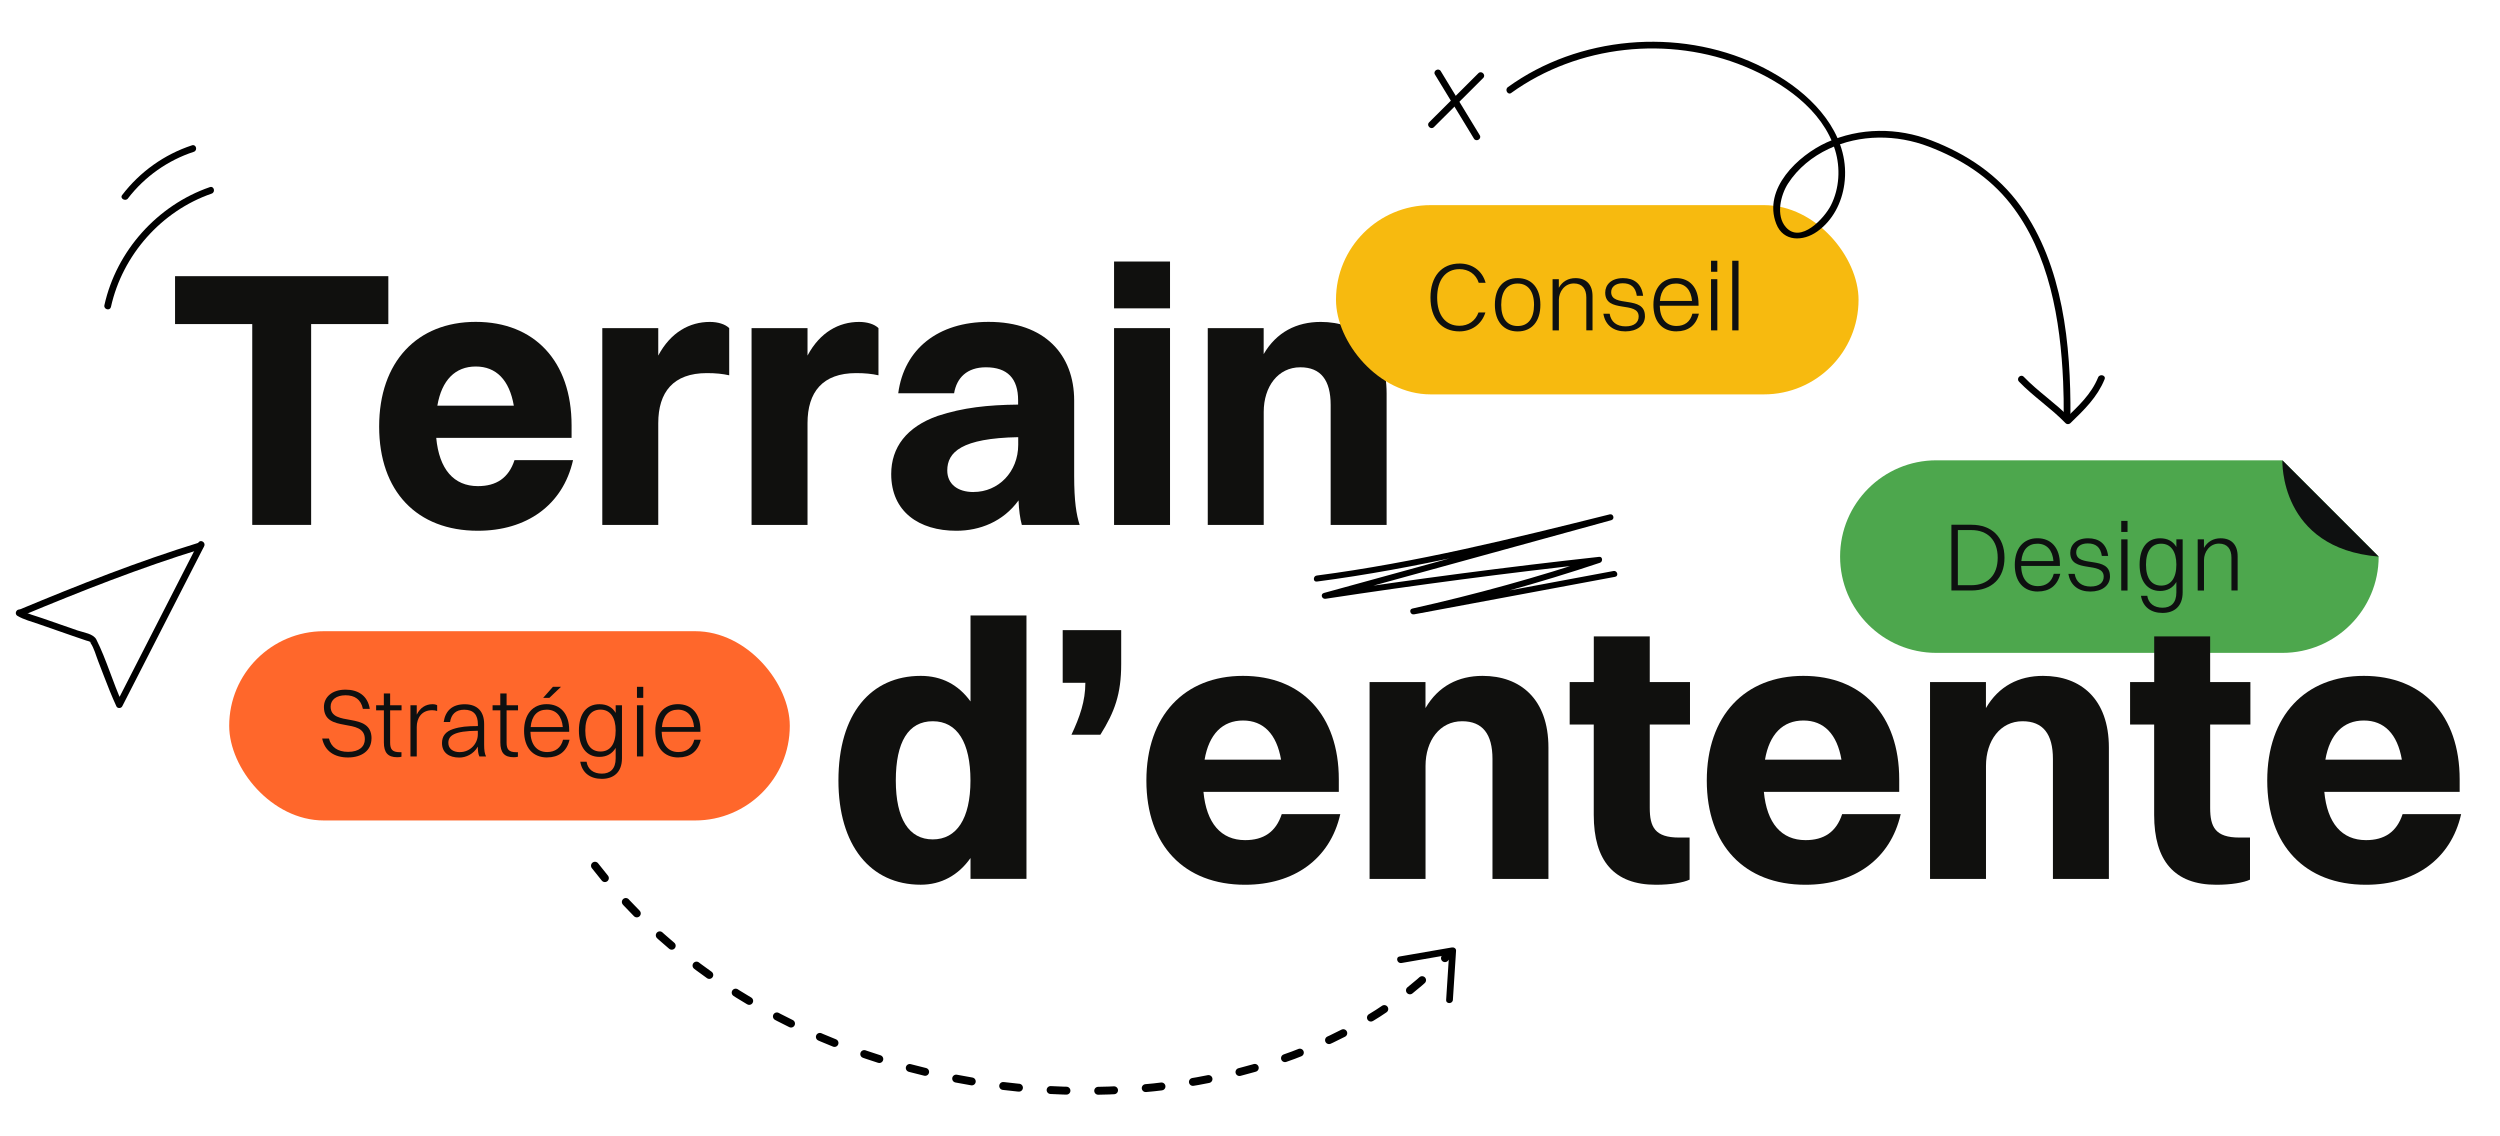 <?xml version="1.0" encoding="UTF-8"?>
<svg xmlns="http://www.w3.org/2000/svg" id="Accueil" viewBox="0 0 512 232.66">
  <defs>
    <style>
      .cls-1 {
        fill: #000;
      }

      .cls-1, .cls-2, .cls-3, .cls-4, .cls-5, .cls-6 {
        stroke-width: 0px;
      }

      .cls-2 {
        fill: #4da74d;
      }

      .cls-3 {
        fill: #f7ba0f;
      }

      .cls-4 {
        fill: #0e1010;
      }

      .cls-7 {
        fill: none;
        stroke: #000;
        stroke-dasharray: 0 0 3.25 6.5;
        stroke-linecap: round;
        stroke-miterlimit: 10;
        stroke-width: 1.62px;
      }

      .cls-5 {
        fill: #10100e;
      }

      .cls-6 {
        fill: #ff672b;
      }
    </style>
  </defs>
  <g>
    <rect class="cls-6" x="46.94" y="129.27" width="114.81" height="38.76" rx="19.38" ry="19.38"></rect>
    <g>
      <path class="cls-4" d="M76.08,151.23c0,2.52-2.04,3.9-4.81,3.9s-4.75-1.29-5.29-3.88h1.39c.42,1.76,1.8,2.73,3.92,2.73,2.24,0,3.43-1.05,3.43-2.59,0-4.63-8.38-1.05-8.38-6.61,0-1.9,1.52-3.54,4.44-3.54,2.53,0,4.52,1.21,4.95,3.94h-1.41c-.4-1.94-1.68-2.79-3.56-2.79s-3.05.93-3.05,2.32c0,4.34,8.38.85,8.38,6.54Z"></path>
      <path class="cls-4" d="M78.61,145.47h-1.58v-1.03h1.58v-2.42h1.29v2.42h2.34v1.03h-2.34v6.58c0,1.39.4,2,2,2h.32v.93c-.16.06-.51.1-.87.1-1.9,0-2.73-.93-2.73-3.03v-6.58Z"></path>
      <path class="cls-4" d="M84.06,144.44h1.29v1.92c.69-1.43,1.86-2.14,3.23-2.14.4,0,.75.08.95.22v1.17c-.28-.1-.65-.16-1.03-.16-2.14,0-3.15,1.58-3.15,3.45v6.02h-1.29v-10.48Z"></path>
      <path class="cls-4" d="M90.87,147.85c.34-2.28,1.76-3.62,4.3-3.62,2.69,0,3.98,1.58,3.98,4.04v4.2c0,1.15.1,1.9.4,2.46h-1.37c-.26-.5-.32-1.29-.32-2.02-.89,1.56-2.46,2.24-3.78,2.24-2.16,0-3.56-1.03-3.56-2.97,0-1.43.77-2.38,2.28-2.87,1.45-.48,2.91-.61,5.07-.61v-.36c0-1.92-.85-2.99-2.81-2.99-1.74,0-2.65.97-2.89,2.52h-1.29ZM94.2,154.03c2.06,0,3.66-1.7,3.66-3.64v-.73c-4.97.02-6.04,1.05-6.04,2.48,0,1.19.93,1.9,2.38,1.9Z"></path>
      <path class="cls-4" d="M102.46,145.47h-1.58v-1.03h1.58v-2.42h1.29v2.42h2.34v1.03h-2.34v6.58c0,1.39.4,2,2,2h.32v.93c-.16.06-.51.1-.87.1-1.9,0-2.73-.93-2.73-3.03v-6.58Z"></path>
      <path class="cls-4" d="M112.06,155.13c-2.97,0-4.73-2.04-4.73-5.45s1.78-5.47,4.63-5.47,4.61,2,4.61,5.31v.36h-7.94c.06,2.63,1.31,4.14,3.43,4.14,1.64,0,2.83-.85,3.25-2.52h1.33c-.57,2.46-2.28,3.62-4.57,3.62ZM108.68,148.9h6.58c-.2-2.26-1.37-3.56-3.29-3.56s-3.09,1.25-3.29,3.56ZM113.25,140.66h1.64l-2.38,2.26h-1.27l2-2.26Z"></path>
      <path class="cls-4" d="M118.56,149.63c0-3.51,1.6-5.41,4.2-5.41,1.54,0,2.65.61,3.33,1.78v-1.56h1.29v10.85c0,2.93-1.78,4.22-4.12,4.22s-4.04-1.19-4.42-3.51h1.29c.24,1.58,1.43,2.44,3.13,2.44s2.83-.97,2.83-3.11v-2.16c-.71,1.21-1.86,1.84-3.33,1.84-2.63,0-4.2-2.02-4.2-5.39ZM126.09,149.61c0-2.69-1.13-4.28-3.11-4.28s-3.11,1.52-3.11,4.3,1.13,4.28,3.11,4.28,3.11-1.52,3.11-4.3Z"></path>
      <path class="cls-4" d="M130.45,140.66h1.29v2.26h-1.29v-2.26ZM130.45,144.44h1.29v10.48h-1.29v-10.48Z"></path>
      <path class="cls-4" d="M138.94,155.13c-2.97,0-4.73-2.04-4.73-5.45s1.78-5.47,4.63-5.47,4.61,2,4.61,5.31v.36h-7.94c.06,2.63,1.31,4.14,3.43,4.14,1.64,0,2.83-.85,3.25-2.52h1.33c-.57,2.46-2.28,3.62-4.57,3.62ZM135.56,148.9h6.58c-.2-2.26-1.37-3.56-3.29-3.56s-3.09,1.25-3.29,3.56Z"></path>
    </g>
  </g>
  <g>
    <path class="cls-5" d="M51.66,66.37h-15.81v-9.81h43.68v9.81h-15.81v41.13h-12.06v-41.13Z"></path>
    <path class="cls-5" d="M97.88,108.7c-12.51,0-20.23-8.09-20.23-21.35s7.79-21.43,19.78-21.43,19.63,8.02,19.63,21.2v2.55h-27.72c.6,6.44,3.6,9.89,8.54,9.89,3.75,0,6.29-1.65,7.49-5.32h11.99c-2.1,9.29-9.59,14.46-19.48,14.46ZM89.57,83.08h15.66c-.9-5.24-3.6-8.02-7.79-8.02s-6.97,2.77-7.87,8.02Z"></path>
    <path class="cls-5" d="M123.35,67.2h11.46v5.62c2.55-4.79,6.44-6.89,10.56-6.89,1.65,0,3.15.45,3.97,1.27v9.66c-1.35-.3-2.77-.45-4.57-.45-6.89,0-9.96,3.9-9.96,10.26v20.83h-11.46v-40.31Z"></path>
    <path class="cls-5" d="M153.92,67.2h11.46v5.62c2.55-4.79,6.44-6.89,10.56-6.89,1.65,0,3.15.45,3.97,1.27v9.66c-1.35-.3-2.77-.45-4.57-.45-6.89,0-9.96,3.9-9.96,10.26v20.83h-11.46v-40.31Z"></path>
    <path class="cls-5" d="M183.96,80.53c1.2-9.06,8.17-14.61,18.5-14.61,11.54,0,17.53,6.74,17.53,16.11v15.43c0,5.24.45,7.94,1.12,10.04h-11.84c-.37-1.35-.6-3.07-.67-5.02-3.15,4.35-7.94,6.22-12.74,6.22-7.64,0-13.34-3.9-13.34-11.61,0-5.47,3.15-9.66,9.51-11.91,5.24-1.72,10.26-2.25,16.48-2.32v-.9c0-4.42-2.17-6.74-6.59-6.74-3.9,0-5.99,2.17-6.52,5.32h-11.46ZM199.39,100.76c5.09,0,9.14-4.12,9.14-9.66v-1.57c-11.61.22-14.53,3.07-14.53,6.82,0,2.7,2.02,4.42,5.39,4.42Z"></path>
    <path class="cls-5" d="M228.16,53.56h11.46v9.59h-11.46v-9.59ZM228.16,67.2h11.46v40.31h-11.46v-40.31Z"></path>
    <path class="cls-5" d="M247.34,67.2h11.46v5.32c2.62-4.5,6.74-6.59,11.69-6.59,7.72,0,13.49,4.72,13.49,14.68v26.9h-11.46v-24.57c0-5.09-2.02-7.72-6.22-7.72-4.57,0-7.49,3.97-7.49,9.14v23.15h-11.46v-40.31Z"></path>
  </g>
  <path class="cls-1" d="M269.65,119.11c20.41-2.66,40.4-7.6,60.34-12.58l-.33-1.19c-19.51,5.37-39.01,10.73-58.52,16.1-.78.22-.44,1.3.33,1.19,18.63-2.84,37.31-5.3,56.04-7.36l-.16-1.21c-12.5,4.18-25.22,7.7-38.09,10.57-.78.17-.44,1.33.33,1.19,13.73-2.56,27.46-5.13,41.19-7.69.78-.15.45-1.33-.33-1.19-13.73,2.56-27.46,5.13-41.19,7.69l.33,1.19c12.87-2.87,25.58-6.39,38.09-10.57.62-.21.56-1.29-.16-1.21-18.84,2.07-37.63,4.54-56.37,7.4l.33,1.19c19.51-5.37,39.01-10.73,58.52-16.1.76-.21.44-1.38-.33-1.19-19.83,4.95-39.72,9.88-60.01,12.53-.77.1-.78,1.33,0,1.23h0Z"></path>
  <path class="cls-1" d="M22.72,62.87c2.35-10.63,10.33-19.66,20.63-23.22.83-.29.48-1.62-.37-1.33-10.75,3.71-19.14,13.07-21.6,24.18-.19.87,1.14,1.23,1.33.37h0Z"></path>
  <path class="cls-1" d="M26.21,40.63c3.41-4.45,8.16-7.8,13.48-9.54.84-.28.48-1.61-.37-1.33-5.69,1.87-10.66,5.43-14.3,10.18-.54.7.66,1.39,1.19.7h0Z"></path>
  <g>
    <path class="cls-1" d="M40.82,111.11c-12.47,3.84-24.62,8.64-36.66,13.66-.81.34-.45,1.67.37,1.33,12.04-5.02,24.19-9.82,36.66-13.66.85-.26.49-1.59-.37-1.33h0Z"></path>
    <path class="cls-1" d="M40.63,111.17c-5.59,10.93-11.19,21.87-16.78,32.8h1.19c-1.95-4.24-3.21-8.81-5.3-12.98-.6-1.21-2.63-1.45-3.83-1.86-2.38-.82-4.76-1.64-7.13-2.48-1.46-.52-3.18-.91-4.52-1.72-.76-.46-1.46.73-.7,1.19,1.3.79,2.97,1.19,4.39,1.7,2.31.82,4.63,1.63,6.95,2.42.92.31,1.83.63,2.75.94.24.08.56.13.77.26.07.04.19.03.25.09.18.16-.39-.22-.13.15.73,1.05,1.1,2.55,1.57,3.74.39,1,.77,2.01,1.16,3.01.8,2.1,1.63,4.19,2.57,6.23.21.47.97.44,1.19,0,5.59-10.93,11.19-21.87,16.78-32.8.4-.79-.79-1.49-1.19-.7h0Z"></path>
  </g>
  <g>
    <g>
      <path class="cls-2" d="M487.15,113.99h0c0,10.89-8.83,19.72-19.72,19.72h-70.86c-10.89,0-19.72-8.83-19.72-19.72h0c0-10.89,8.83-19.72,19.72-19.72h70.86s19.72,19.72,19.72,19.72h0Z"></path>
      <path class="cls-4" d="M467.43,94.27s-.69,18.04,19.72,19.72c0,0,0,0,0,0l-19.72-19.72h0Z"></path>
    </g>
    <g>
      <path class="cls-4" d="M399.65,107.47h4.1c4.16,0,6.77,2.52,6.77,6.75s-2.61,6.71-6.77,6.71h-4.1v-13.47ZM409.13,114.22c0-3.56-2.02-5.66-5.39-5.66h-2.77v11.29h2.77c3.37,0,5.39-2.08,5.39-5.62Z"></path>
      <path class="cls-4" d="M417.36,121.15c-2.97,0-4.73-2.04-4.73-5.45s1.78-5.47,4.63-5.47,4.61,2,4.61,5.31v.36h-7.94c.06,2.63,1.31,4.14,3.43,4.14,1.64,0,2.83-.85,3.25-2.52h1.33c-.57,2.46-2.28,3.62-4.57,3.62ZM413.97,114.91h6.58c-.2-2.26-1.37-3.56-3.29-3.56s-3.09,1.25-3.29,3.56Z"></path>
      <path class="cls-4" d="M432.13,118c0,1.96-1.68,3.15-4.02,3.15s-4.1-1.19-4.5-3.62h1.29c.26,1.68,1.45,2.59,3.25,2.59s2.69-.83,2.69-2.02c0-3.27-6.85-.57-6.85-4.89,0-1.58,1.19-2.97,3.66-2.97,2.18,0,3.78,1.07,4.1,3.62h-1.29c-.26-1.84-1.29-2.57-2.89-2.57-1.51,0-2.36.77-2.36,1.82,0,3.27,6.91.53,6.91,4.89Z"></path>
      <path class="cls-4" d="M434.43,106.68h1.29v2.26h-1.29v-2.26ZM434.43,110.46h1.29v10.48h-1.29v-10.48Z"></path>
      <path class="cls-4" d="M438.19,115.65c0-3.51,1.6-5.41,4.2-5.41,1.54,0,2.65.61,3.33,1.78v-1.56h1.29v10.85c0,2.93-1.78,4.22-4.12,4.22s-4.04-1.19-4.42-3.51h1.29c.24,1.58,1.43,2.44,3.13,2.44s2.83-.97,2.83-3.11v-2.16c-.71,1.21-1.86,1.84-3.33,1.84-2.63,0-4.2-2.02-4.2-5.39ZM445.72,115.63c0-2.69-1.13-4.28-3.11-4.28s-3.11,1.52-3.11,4.3,1.13,4.28,3.11,4.28,3.11-1.52,3.11-4.3Z"></path>
      <path class="cls-4" d="M450.08,110.46h1.29v1.76c.71-1.29,1.92-1.98,3.41-1.98,2.22,0,3.49,1.33,3.49,3.68v7.01h-1.27v-6.73c0-1.7-.79-2.87-2.55-2.87-1.94,0-3.07,1.76-3.07,3.35v6.26h-1.29v-10.48Z"></path>
    </g>
  </g>
  <g>
    <path class="cls-5" d="M171.71,159.85c0-13.71,6.67-21.43,16.86-21.43,4.27,0,7.72,1.8,10.19,5.24v-17.61h11.46v53.94h-11.46v-4.27c-2.47,3.52-5.99,5.47-10.19,5.47-10.34,0-16.86-8.09-16.86-21.35ZM198.75,159.85c0-7.79-2.7-12.14-7.72-12.14s-7.57,4.27-7.57,12.14,2.7,12.06,7.57,12.06,7.72-4.2,7.72-12.06Z"></path>
    <path class="cls-5" d="M217.63,129.05h11.99v6.97c0,6.14-1.35,9.81-4.27,14.46h-5.92c1.72-3.67,2.85-6.89,2.85-10.64h-4.64v-10.79Z"></path>
    <path class="cls-5" d="M255.01,181.2c-12.51,0-20.23-8.09-20.23-21.35s7.79-21.43,19.78-21.43,19.63,8.02,19.63,21.2v2.55h-27.72c.6,6.44,3.6,9.89,8.54,9.89,3.75,0,6.29-1.65,7.49-5.32h11.99c-2.1,9.29-9.59,14.46-19.48,14.46ZM246.7,155.58h15.66c-.9-5.24-3.6-8.02-7.79-8.02s-6.97,2.77-7.87,8.02Z"></path>
    <path class="cls-5" d="M280.48,139.69h11.46v5.32c2.62-4.5,6.74-6.59,11.69-6.59,7.72,0,13.49,4.72,13.49,14.68v26.9h-11.46v-24.57c0-5.09-2.02-7.72-6.22-7.72-4.57,0-7.49,3.97-7.49,9.14v23.15h-11.46v-40.31Z"></path>
    <path class="cls-5" d="M326.41,148.38h-4.94v-8.69h4.94v-9.36h11.46v9.36h8.24v8.69h-8.24v17.08c0,3.9,1.05,6.07,5.99,6.07h2.17v8.62c-1.27.6-3.82,1.05-6.89,1.05-8.62,0-12.74-4.94-12.74-14.31v-18.5Z"></path>
    <path class="cls-5" d="M369.78,181.2c-12.51,0-20.23-8.09-20.23-21.35s7.79-21.43,19.78-21.43,19.63,8.02,19.63,21.2v2.55h-27.72c.6,6.44,3.6,9.89,8.54,9.89,3.75,0,6.29-1.65,7.49-5.32h11.99c-2.1,9.29-9.59,14.46-19.48,14.46ZM361.47,155.58h15.66c-.9-5.24-3.6-8.02-7.79-8.02s-6.97,2.77-7.87,8.02Z"></path>
    <path class="cls-5" d="M395.26,139.69h11.46v5.32c2.62-4.5,6.74-6.59,11.69-6.59,7.72,0,13.49,4.72,13.49,14.68v26.9h-11.46v-24.57c0-5.09-2.02-7.72-6.22-7.72-4.57,0-7.49,3.97-7.49,9.14v23.15h-11.46v-40.31Z"></path>
    <path class="cls-5" d="M441.18,148.38h-4.94v-8.69h4.94v-9.36h11.46v9.36h8.24v8.69h-8.24v17.08c0,3.9,1.05,6.07,5.99,6.07h2.17v8.62c-1.27.6-3.82,1.05-6.89,1.05-8.62,0-12.74-4.94-12.74-14.31v-18.5Z"></path>
    <path class="cls-5" d="M484.56,181.2c-12.51,0-20.23-8.09-20.23-21.35s7.79-21.43,19.78-21.43,19.63,8.02,19.63,21.2v2.55h-27.72c.6,6.44,3.6,9.89,8.54,9.89,3.75,0,6.29-1.65,7.49-5.32h11.99c-2.1,9.29-9.59,14.46-19.48,14.46ZM476.24,155.58h15.66c-.9-5.24-3.6-8.02-7.79-8.02s-6.97,2.77-7.87,8.02Z"></path>
  </g>
  <g>
    <path class="cls-7" d="M121.85,177.3c44.03,56.81,137.06,58.94,174.51,18.48"></path>
    <path class="cls-1" d="M286.99,197.23c3.12-.54,6.23-1.08,9.35-1.62.45-.08.9-.16,1.35-.23l-.87-.67c-.19,2.93-.38,5.86-.57,8.79-.03.42-.06.84-.08,1.27-.06.89,1.32.88,1.38,0,.19-2.93.38-5.86.57-8.79.03-.42.06-.84.08-1.27.03-.49-.46-.74-.87-.67-3.12.54-6.23,1.08-9.35,1.62-.45.08-.9.16-1.35.23-.87.15-.5,1.48.37,1.33h0Z"></path>
  </g>
  <g>
    <g>
      <rect class="cls-3" x="273.61" y="42.01" width="107.02" height="38.76" rx="19.38" ry="19.38"></rect>
      <g>
        <path class="cls-4" d="M302.84,57.91c-.55-1.78-2.1-2.79-3.94-2.79-2.87,0-4.57,2.24-4.57,5.82s1.7,5.78,4.57,5.78c1.78,0,3.25-.95,3.9-2.73h1.41c-.77,2.48-2.87,3.88-5.33,3.88-3.68,0-5.92-2.63-5.92-6.93s2.26-6.97,5.98-6.97c2.48,0,4.61,1.39,5.31,3.94h-1.41Z"></path>
        <path class="cls-4" d="M306.15,62.43c0-3.54,1.78-5.47,4.67-5.47s4.65,2.06,4.65,5.47-1.78,5.45-4.65,5.45-4.67-2.04-4.67-5.45ZM314.17,62.43c0-2.75-1.23-4.36-3.35-4.36s-3.37,1.54-3.37,4.36,1.23,4.34,3.37,4.34,3.35-1.54,3.35-4.34Z"></path>
        <path class="cls-4" d="M317.96,57.18h1.29v1.76c.71-1.29,1.92-1.98,3.41-1.98,2.22,0,3.49,1.33,3.49,3.68v7.01h-1.27v-6.73c0-1.7-.79-2.87-2.55-2.87-1.94,0-3.07,1.76-3.07,3.35v6.26h-1.29v-10.48Z"></path>
        <path class="cls-4" d="M336.89,64.72c0,1.96-1.68,3.15-4.02,3.15s-4.1-1.19-4.5-3.62h1.29c.26,1.68,1.45,2.59,3.25,2.59s2.69-.83,2.69-2.02c0-3.27-6.85-.57-6.85-4.89,0-1.58,1.19-2.97,3.66-2.97,2.18,0,3.78,1.07,4.1,3.62h-1.29c-.26-1.84-1.29-2.57-2.89-2.57-1.51,0-2.36.77-2.36,1.82,0,3.27,6.91.53,6.91,4.89Z"></path>
        <path class="cls-4" d="M343.35,67.87c-2.97,0-4.73-2.04-4.73-5.45s1.78-5.47,4.63-5.47,4.61,2,4.61,5.31v.36h-7.94c.06,2.63,1.31,4.14,3.43,4.14,1.64,0,2.83-.85,3.25-2.52h1.33c-.57,2.46-2.28,3.62-4.57,3.62ZM339.96,61.63h6.57c-.2-2.26-1.37-3.56-3.29-3.56s-3.09,1.25-3.29,3.56Z"></path>
        <path class="cls-4" d="M350.42,53.4h1.29v2.26h-1.29v-2.26ZM350.42,57.18h1.29v10.48h-1.29v-10.48Z"></path>
        <path class="cls-4" d="M354.76,53.4h1.29v14.26h-1.29v-14.26Z"></path>
      </g>
    </g>
    <g>
      <g>
        <path class="cls-1" d="M413.47,78.14c2.97,3.09,6.59,5.44,9.56,8.53.26.27.71.26.98,0,2.81-2.72,5.51-5.3,7.01-9,.33-.82-1-1.18-1.33-.37-1.4,3.44-4.04,5.86-6.65,8.39h.98c-2.97-3.09-6.59-5.44-9.56-8.53-.62-.64-1.59.34-.98.98h0Z"></path>
        <path class="cls-1" d="M309.52,19.02c13.66-9.82,32.29-11.8,47.82-5.4,7.67,3.17,15.95,8.78,18.49,17.12,1.12,3.67.89,7.86-.86,11.31-1.35,2.66-6.21,7.92-9.23,4.47-2.09-2.38-1.07-6.58.46-8.95,2.01-3.11,4.97-5.5,8.3-7.07,6.44-3.04,13.93-2.99,20.52-.47s12.36,6.16,16.72,11.71c7.98,10.15,10.24,23.87,10.79,36.42.1,2.33.14,4.67.12,7.01,0,.89,1.38.89,1.38,0,.08-14.52-1.47-30.76-10.21-42.94-4.62-6.44-11-10.67-18.32-13.49-6.88-2.65-14.63-2.65-21.39.43-5.84,2.66-13.13,9.5-10.33,16.67,1.45,3.72,5.49,3.63,8.39,1.57,3.18-2.25,5.03-5.89,5.55-9.69,1.24-9.03-4.96-16.54-12.07-21.24-14.97-9.9-35.36-10.43-51.16-2.15-1.97,1.03-3.86,2.21-5.67,3.51-.71.51-.03,1.71.7,1.19h0Z"></path>
      </g>
      <path class="cls-1" d="M302.78,14.99c-2.94,2.93-5.88,5.87-8.83,8.8-.42.42-.85.84-1.27,1.27-.63.63.35,1.6.98.98,2.94-2.93,5.88-5.87,8.83-8.8.42-.42.85-.84,1.27-1.27.63-.63-.35-1.6-.98-.98h0Z"></path>
      <path class="cls-1" d="M293.88,15.27c2.33,3.82,4.65,7.64,6.98,11.47.33.55.67,1.1,1,1.65.46.76,1.66.06,1.19-.7-2.33-3.82-4.65-7.64-6.98-11.47-.33-.55-.67-1.1-1-1.65-.46-.76-1.66-.06-1.19.7h0Z"></path>
    </g>
  </g>
</svg>
